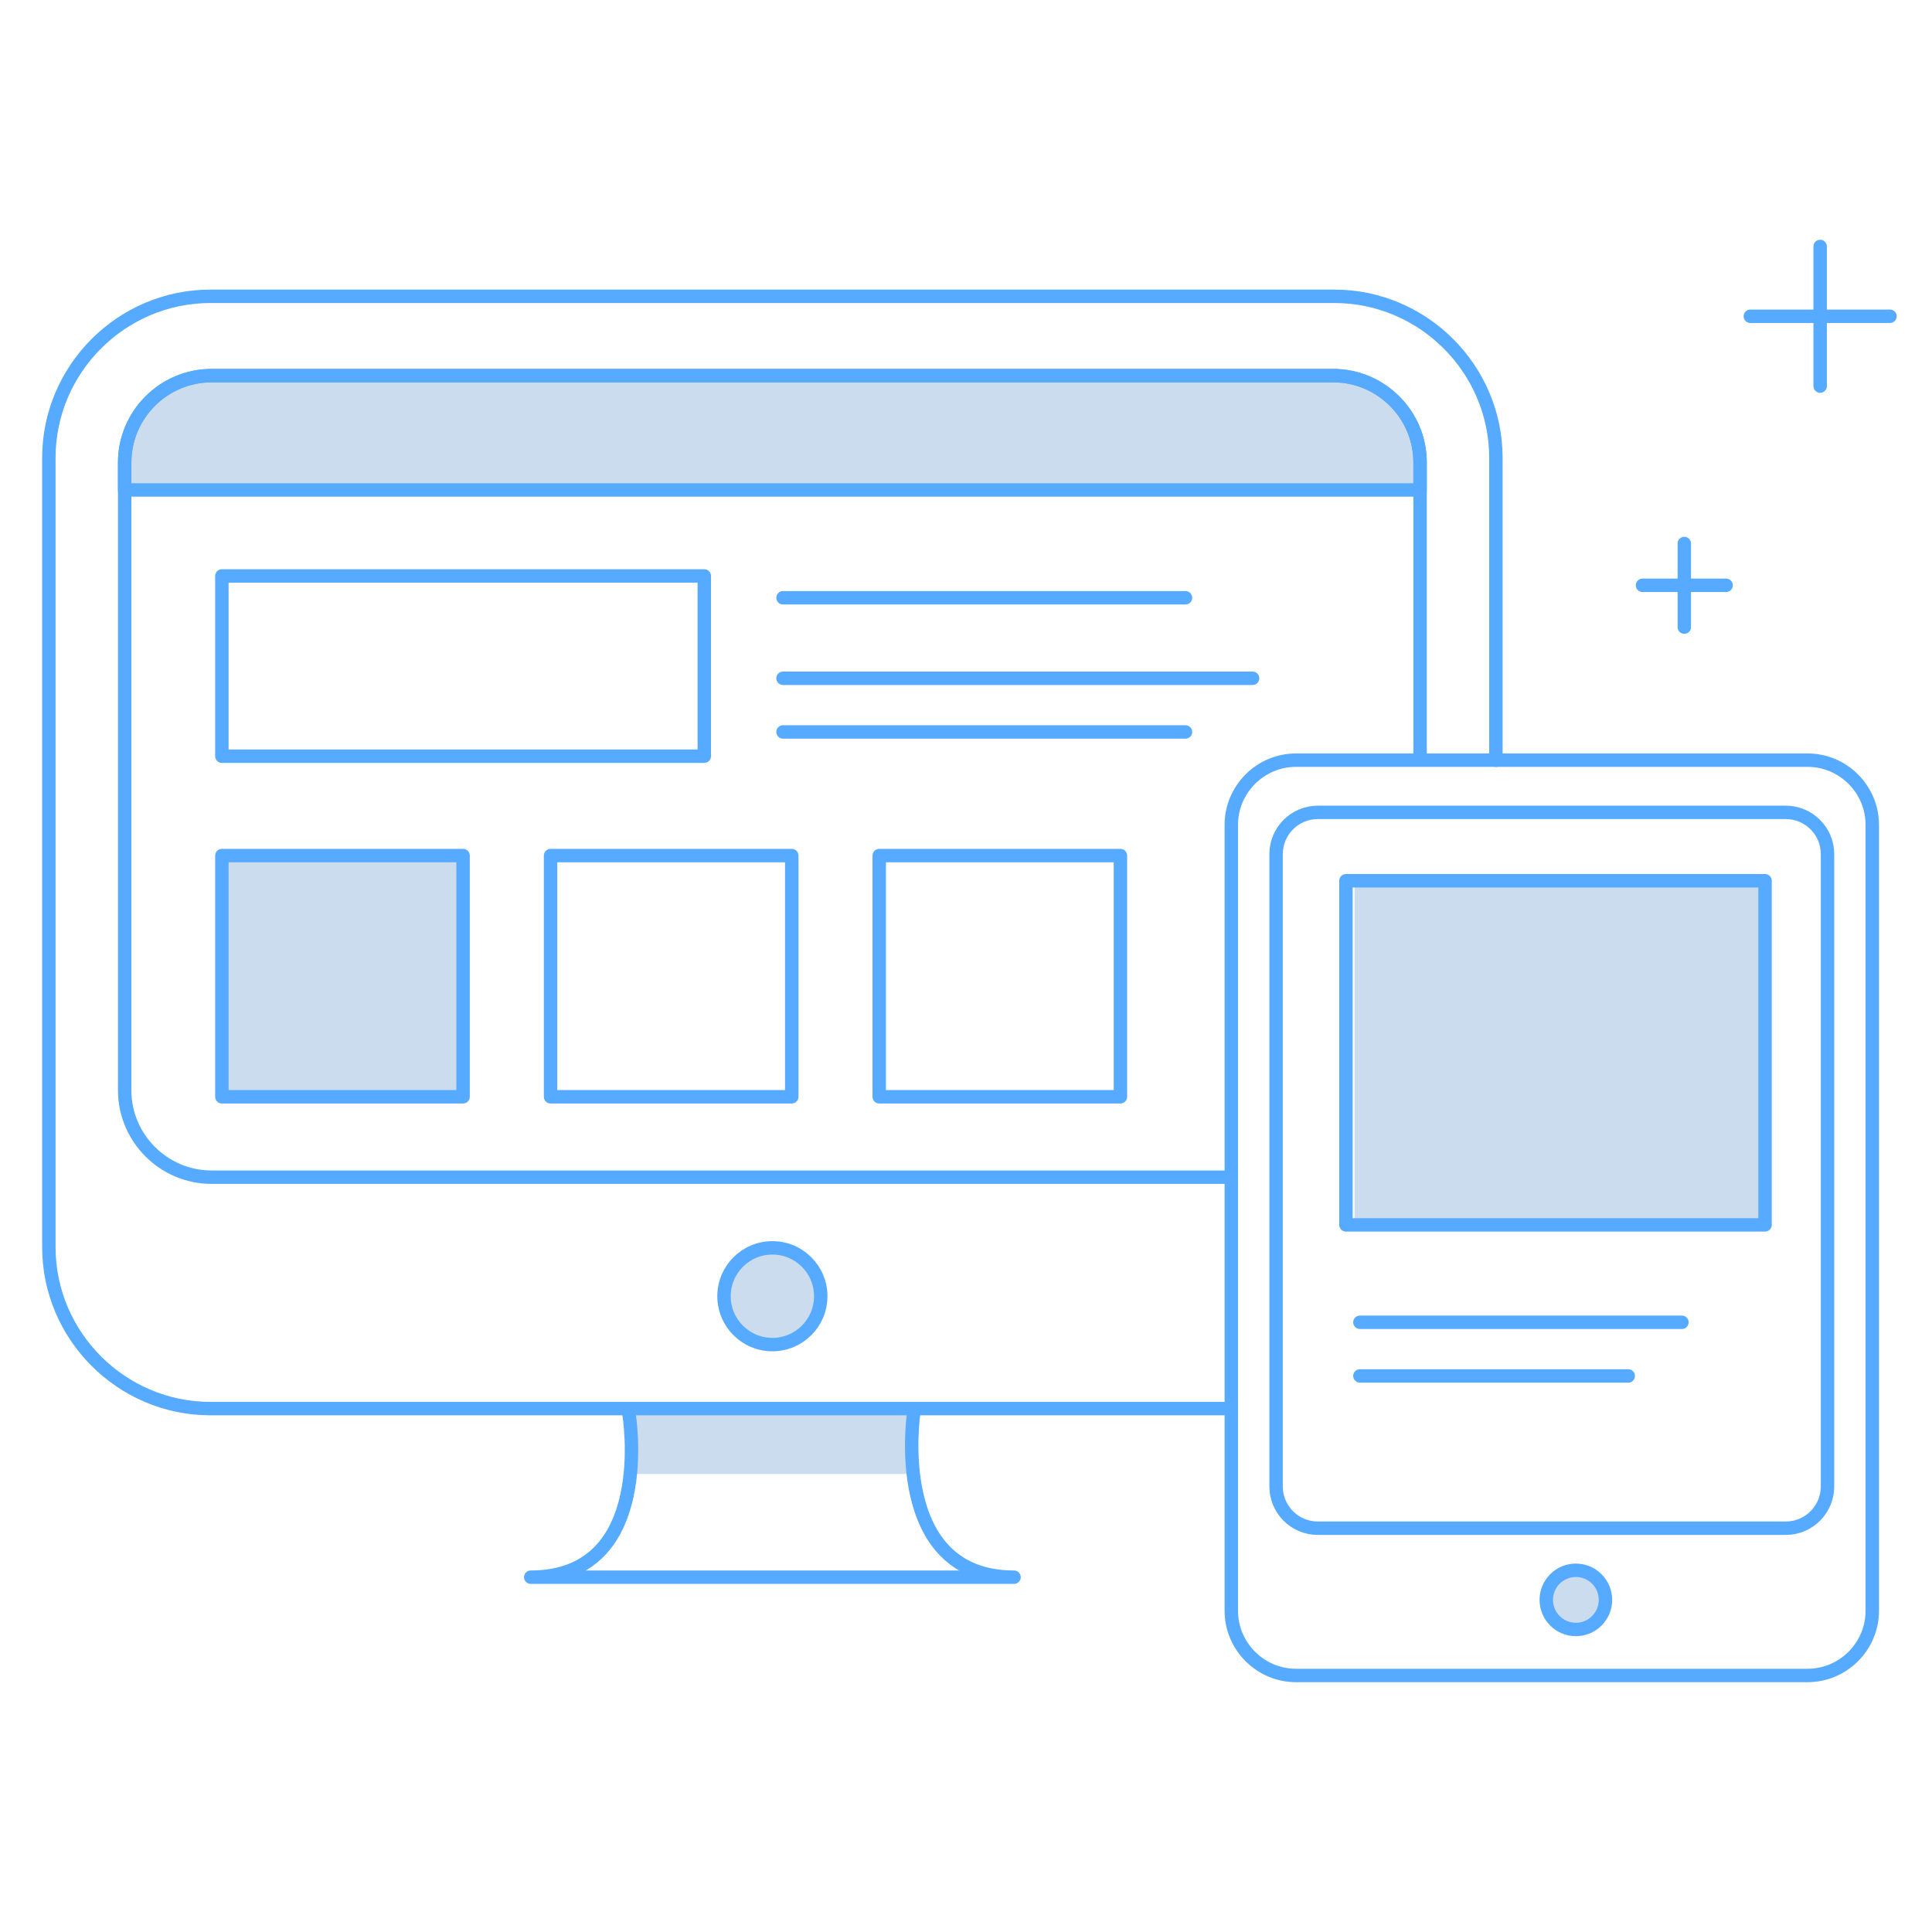 <svg width="144" height="144" xmlns="http://www.w3.org/2000/svg">

 <g>
  <title>background</title>
  <rect fill="none" id="canvas_background" height="402" width="582" y="-1" x="-1"/>
 </g>
 <g>
  <title>Layer 1</title>
  <rect id="svg_2" y="104.861" x="46.961" width="20.998" opacity="0.3" height="5.003" fill="#528AC8"/>
  <path id="svg_3" stroke-miterlimit="10" stroke-linejoin="round" stroke-linecap="round" stroke="#56aaff" fill="none" d="m91.732,104.989l-76.049,0c-6.623,0 -12.042,-5.419 -12.042,-12.042l0,-58.82c0,-6.623 5.419,-12.042 12.042,-12.042l83.771,0c6.623,0 12.042,5.419 12.042,12.042l0,22.536"/>
  <path id="svg_4" stroke-miterlimit="10" stroke-linejoin="round" stroke-linecap="round" stroke="#56aaff" fill="none" d="m91.732,87.74l-75.97,0c-3.558,0 -6.469,-2.911 -6.469,-6.469l0,-46.804c0,-3.558 2.911,-6.47 6.47,-6.47l83.613,0c3.558,0 6.469,2.911 6.469,6.469l0,21.675"/>
  <path id="svg_5" opacity="0.3" fill="#528AC8" d="m9.292,36.519l0,-2.052c0,-3.558 2.911,-6.47 6.47,-6.47l83.613,0c3.558,0 6.469,2.911 6.469,6.469l0,2.053l-96.552,0z"/>
  <path id="svg_6" stroke-miterlimit="10" stroke-linejoin="round" stroke-linecap="round" stroke="#56aaff" fill="none" d="m9.292,36.519l0,-2.052c0,-3.558 2.911,-6.47 6.47,-6.47l83.613,0c3.558,0 6.469,2.911 6.469,6.469l0,2.053l-96.552,0z"/>
  <circle id="svg_7" r="3.605" opacity="0.3" fill="#528AC8" cy="96.613" cx="57.569"/>
  <circle id="svg_8" stroke-miterlimit="10" stroke-linejoin="round" stroke-linecap="round" stroke="#56aaff" r="3.605" fill="none" cy="96.613" cx="57.569"/>
  <path id="svg_9" stroke-miterlimit="10" stroke-linejoin="round" stroke-linecap="round" stroke="#56aaff" fill="none" d="m68.111,105.247c0,0 -1.904,12.308 7.468,12.308c-11.421,0 -18.743,0 -18.743,0l1.171,0c0,0 -7.028,0 -18.45,0c9.371,0 7.321,-12.18 7.321,-12.18"/>
  <rect id="svg_10" y="42.927" x="16.538" width="35.955" stroke-miterlimit="10" stroke-linejoin="round" stroke-linecap="round" stroke="#56aaff" height="13.434" fill="none"/>
  <line id="svg_12" y2="44.555" y1="44.555" x2="88.36" x1="58.36" stroke-miterlimit="10" stroke-linejoin="round" stroke-linecap="round" stroke="#56aaff" fill="none"/>
  <line id="svg_13" y2="50.555" y1="50.555" x2="93.36" x1="58.36" stroke-miterlimit="10" stroke-linejoin="round" stroke-linecap="round" stroke="#56aaff" fill="none"/>
  <line id="svg_14" y2="54.555" y1="54.555" x2="88.36" x1="58.36" stroke-miterlimit="10" stroke-linejoin="round" stroke-linecap="round" stroke="#56aaff" fill="none"/>
  <rect id="svg_15" y="63.77" x="16.538" width="17.978" opacity="0.3" height="17.978" fill="#528AC8"/>
  <rect id="svg_16" y="63.77" x="16.538" width="17.978" stroke-miterlimit="10" stroke-linejoin="round" stroke-linecap="round" stroke="#56aaff" height="17.978" fill="none"/>
  <rect id="svg_17" y="63.77" x="41.035" width="17.978" stroke-miterlimit="10" stroke-linejoin="round" stroke-linecap="round" stroke="#56aaff" height="17.978" fill="none"/>
  <rect id="svg_18" y="63.77" x="65.532" width="17.978" stroke-miterlimit="10" stroke-linejoin="round" stroke-linecap="round" stroke="#56aaff" height="17.978" fill="none"/>
  <path id="svg_19" stroke-miterlimit="10" stroke-linejoin="round" stroke-linecap="round" stroke="#56aaff" fill="none" d="m134.727,124.88l-38.131,0c-2.652,0 -4.822,-2.17 -4.822,-4.822l0,-58.578c0,-2.652 2.17,-4.822 4.822,-4.822l38.131,0c2.652,0 4.822,2.17 4.822,4.822l0,58.578c0,2.652 -2.17,4.822 -4.822,4.822z"/>
  <path id="svg_20" stroke-miterlimit="10" stroke-linejoin="round" stroke-linecap="round" stroke="#56aaff" fill="none" d="m133.102,113.904l-34.88,0c-1.717,0 -3.11,-1.392 -3.11,-3.11l0,-47.134c0,-1.717 1.392,-3.11 3.11,-3.11l34.88,0c1.717,0 3.11,1.392 3.11,3.11l0,47.134c-0.001,1.718 -1.393,3.11 -3.11,3.11z"/>
  <circle id="svg_21" r="2.206" opacity="0.3" fill="#528AC8" cy="119.246" cx="117.456"/>
  <circle id="svg_22" stroke-miterlimit="10" stroke-linejoin="round" stroke-linecap="round" stroke="#56aaff" r="2.206" fill="none" cy="119.246" cx="117.456"/>
  <rect id="svg_23" y="65.646" x="100.96" width="30.596" opacity="0.3" height="25.649" fill="#528AC8"/>
  <rect id="svg_24" y="65.646" x="100.318" width="31.238" stroke-miterlimit="10" stroke-linejoin="round" stroke-linecap="round" stroke="#56aaff" height="25.649" fill="none"/>
  <line id="svg_25" y2="98.555" y1="98.555" x2="125.36" x1="101.36" stroke-miterlimit="10" stroke-linejoin="round" stroke-linecap="round" stroke="#56aaff" fill="none"/>
  <line id="svg_26" y2="102.555" y1="102.555" x2="121.36" x1="101.36" stroke-miterlimit="10" stroke-linejoin="round" stroke-linecap="round" stroke="#56aaff" fill="none"/>
  <line id="svg_28" y2="46.741" y1="40.51" x2="125.538" x1="125.538" stroke-miterlimit="10" stroke-linejoin="round" stroke-linecap="round" stroke="#56aaff" fill="none"/>
  <line id="svg_29" y2="43.625" y1="43.625" x2="122.423" x1="128.654" stroke-miterlimit="10" stroke-linejoin="round" stroke-linecap="round" stroke="#56aaff" fill="none"/>
  <line id="svg_31" y2="28.777" y1="18.369" x2="135.663" x1="135.663" stroke-miterlimit="10" stroke-linejoin="round" stroke-linecap="round" stroke="#56aaff" fill="none"/>
  <line id="svg_32" y2="23.573" y1="23.573" x2="130.46" x1="140.867" stroke-miterlimit="10" stroke-linejoin="round" stroke-linecap="round" stroke="#56aaff" fill="none"/>
 </g>
</svg>